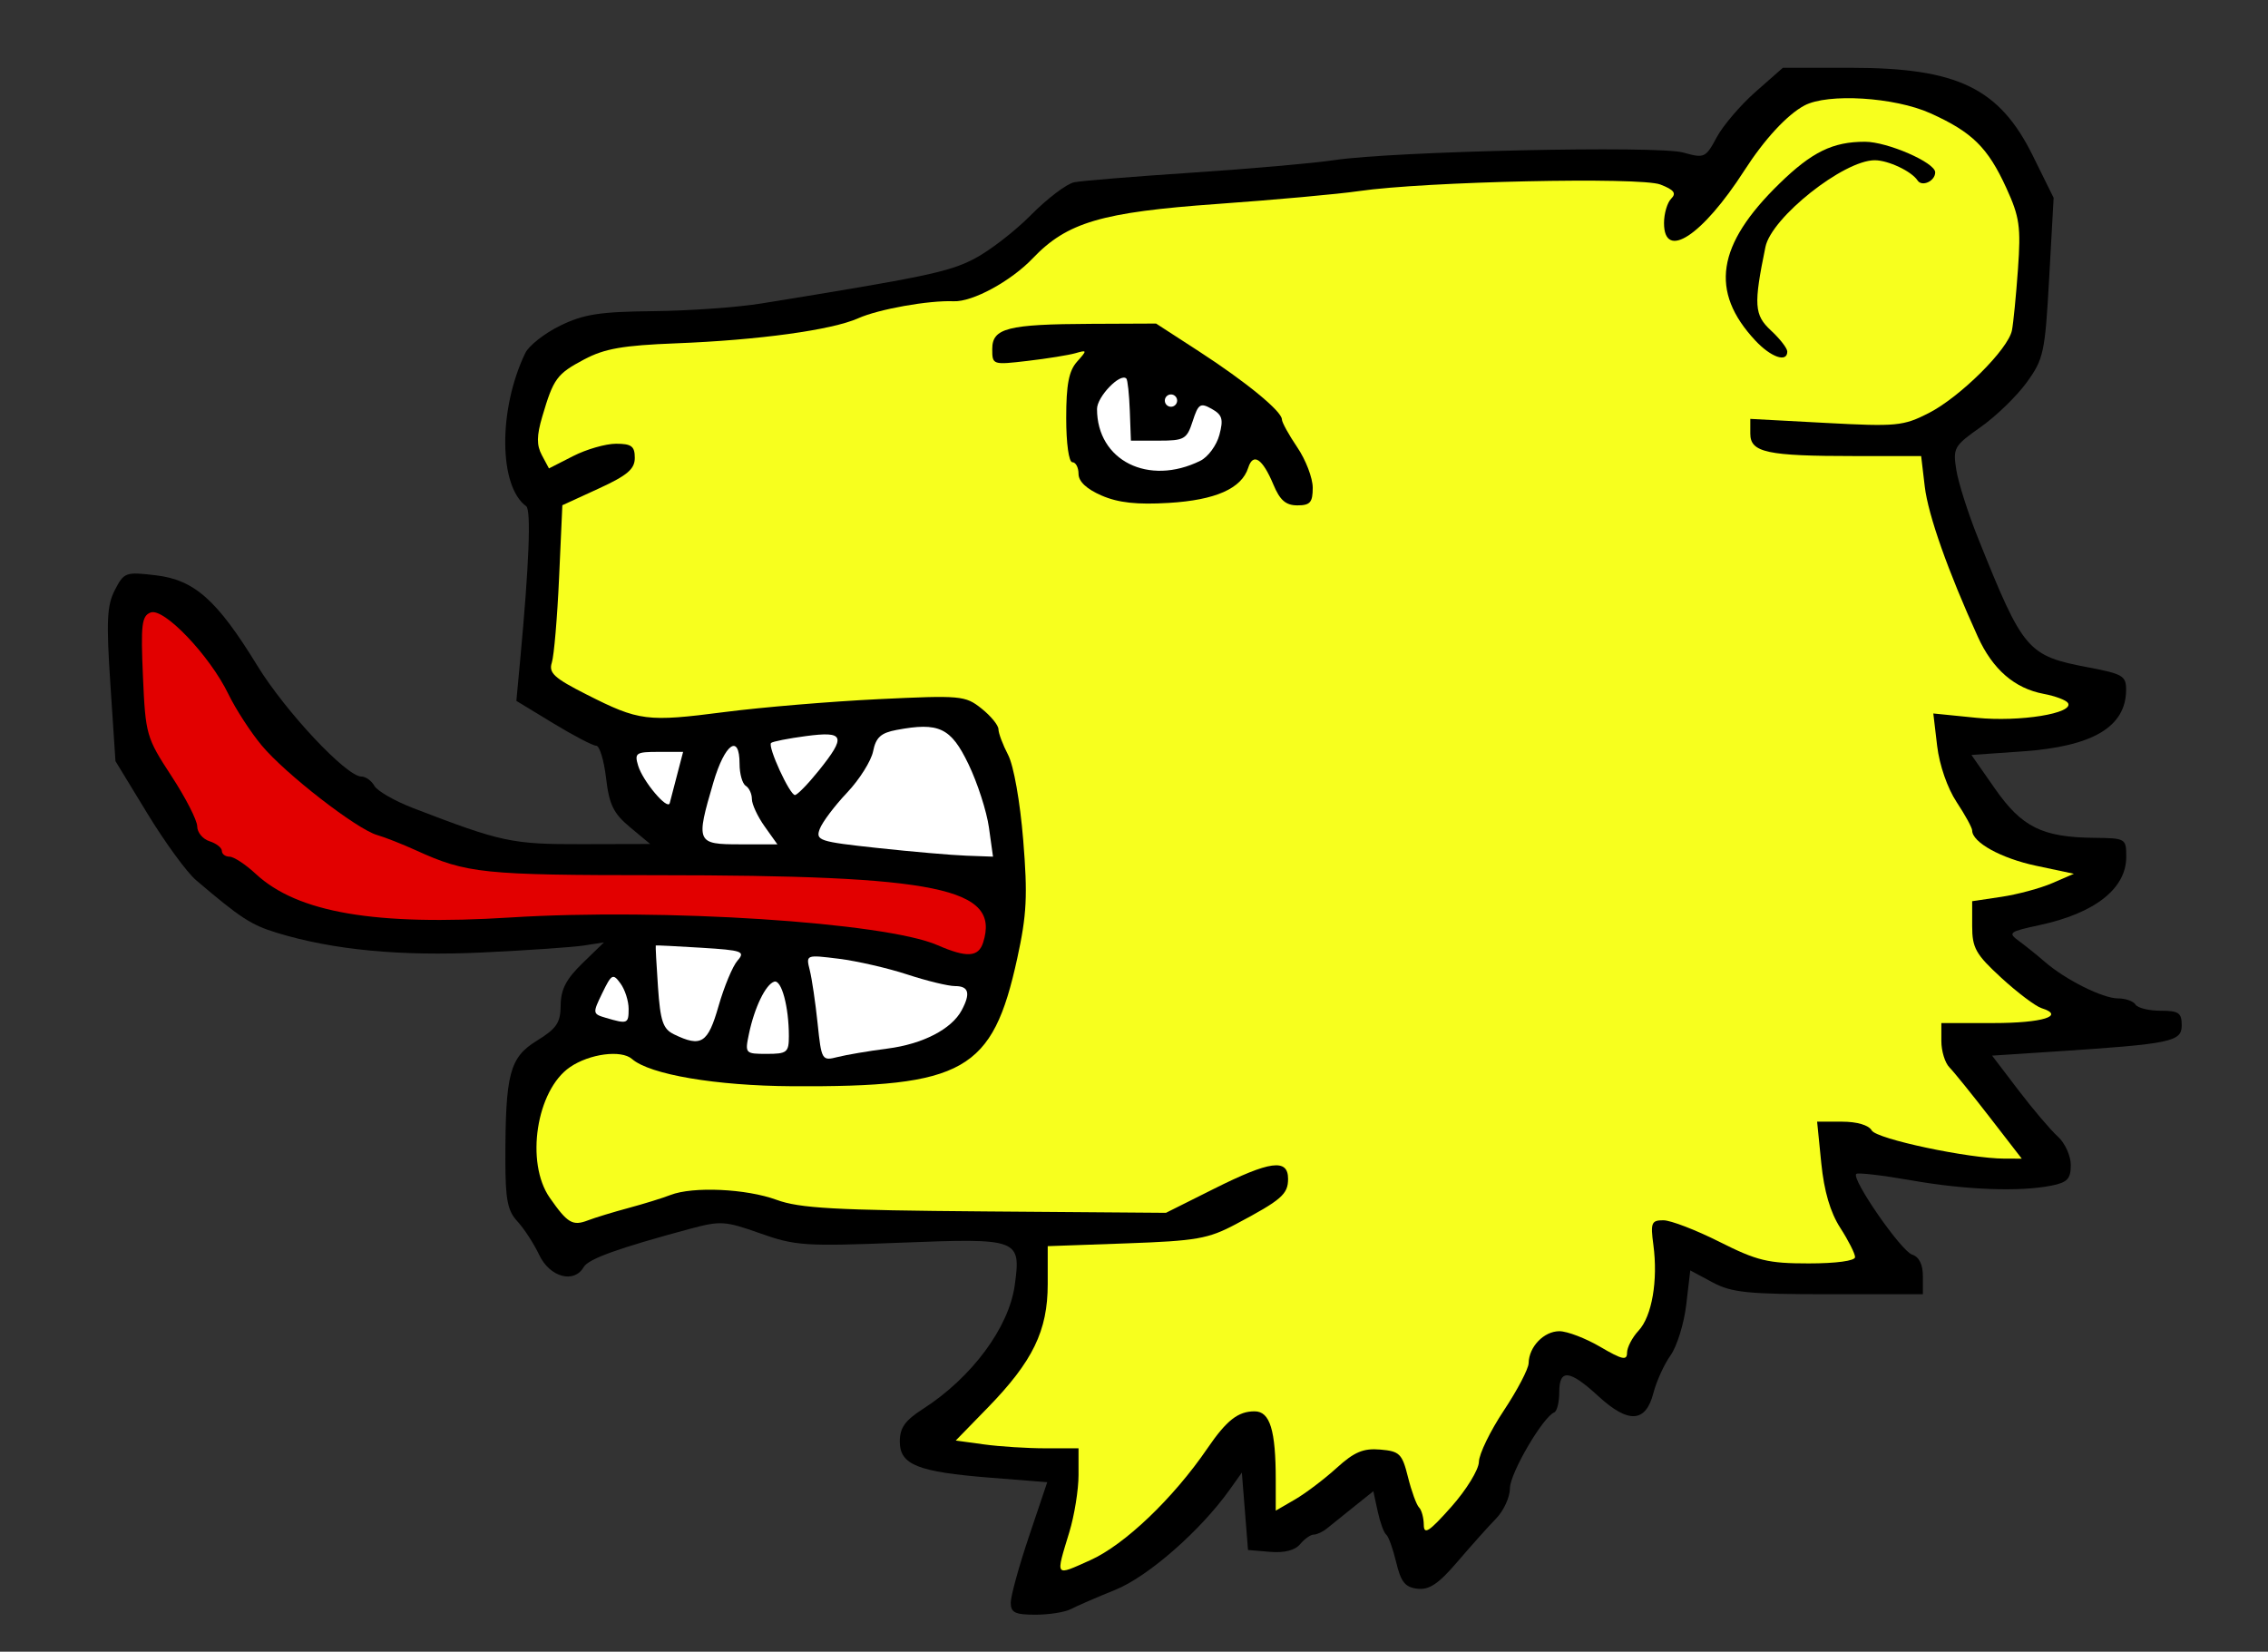 <?xml version="1.0" encoding="UTF-8" standalone="no"?>
<!-- Created with Inkscape (http://www.inkscape.org/) -->
<svg
   xmlns:dc="http://purl.org/dc/elements/1.1/"
   xmlns:cc="http://web.resource.org/cc/"
   xmlns:rdf="http://www.w3.org/1999/02/22-rdf-syntax-ns#"
   xmlns:svg="http://www.w3.org/2000/svg"
   xmlns="http://www.w3.org/2000/svg"
   xmlns:sodipodi="http://sodipodi.sourceforge.net/DTD/sodipodi-0.dtd"
   xmlns:inkscape="http://www.inkscape.org/namespaces/inkscape"
   id="svg2094"
   sodipodi:version="0.32"
   inkscape:version="0.44"
   width="368"
   height="268"
   version="1.0"
   sodipodi:docbase="D:\Documents and Settings\Deleplace\Bureau\Wag\Blasons"
   sodipodi:docname="Heralqique_tete_lion_senestre.svg">
  <rect width="100%" height="100%" fill="#333333" stroke="none"/>
  <defs
     id="defs2097" />
  <sodipodi:namedview
     inkscape:window-height="808"
     inkscape:window-width="1152"
     inkscape:pageshadow="2"
     inkscape:pageopacity="0.0"
     guidetolerance="10.0"
     gridtolerance="10.0"
     objecttolerance="10.0"
     borderopacity="1.0"
     bordercolor="#666666"
     pagecolor="#ffffff"
     id="base"
     inkscape:zoom="1.4920481"
     inkscape:cx="82.375407"
     inkscape:cy="118.71618"
     inkscape:window-x="-4"
     inkscape:window-y="-4"
     inkscape:current-layer="svg2094" />
  <path
     style="fill:black"
     d="M 164,260.048 C 164,258.975 165.332,254.137 166.96,249.298 L 169.921,240.5 L 160.717,239.771 C 148.885,238.833 146,237.68 146,233.891 C 146,231.674 146.849,230.48 149.75,228.618 C 157.672,223.534 163.711,215.391 164.652,208.522 C 165.682,201.011 165.34,200.884 146.103,201.64 C 130.633,202.248 129.033,202.142 123.358,200.127 C 117.639,198.097 116.912,198.051 111.876,199.409 C 100.23,202.549 95.466,204.268 94.7,205.604 C 93.147,208.316 89.207,207.239 87.497,203.635 C 86.619,201.784 85.023,199.328 83.95,198.177 C 82.358,196.468 82,194.634 82,188.181 C 82,174.206 82.69,171.589 87.092,168.876 C 90.328,166.881 90.951,165.955 90.973,163.101 C 90.993,160.552 91.874,158.853 94.496,156.306 L 97.993,152.911 L 94.746,153.415 C 92.961,153.692 85.589,154.2 78.364,154.544 C 64.954,155.182 54.06,154.144 44.949,151.361 C 40.724,150.071 39.07,148.995 31.796,142.802 C 30.309,141.536 26.762,136.675 23.914,132 L 18.736,123.5 L 17.916,111.109 C 17.229,100.747 17.348,98.228 18.64,95.73 C 20.123,92.861 20.385,92.767 25.267,93.345 C 31.555,94.09 35.205,97.336 41.747,108 C 46.322,115.458 56.211,126 58.633,126 C 59.33,126 60.281,126.68 60.747,127.512 C 61.212,128.343 64.047,129.969 67.046,131.124 C 81.37,136.64 83.055,137.001 94.405,136.973 L 105.5,136.946 L 102.228,134.223 C 99.536,131.982 98.847,130.57 98.339,126.25 C 97.999,123.362 97.28,121 96.742,121 C 96.203,121 93.067,119.363 89.773,117.362 L 83.785,113.724 L 84.401,107.112 C 85.853,91.542 86.197,82.734 85.378,82.138 C 80.908,78.889 80.833,66.413 85.229,57.291 C 85.815,56.076 88.365,54.073 90.897,52.839 C 94.711,50.981 97.3,50.578 106,50.488 C 111.775,50.429 119.65,49.87 123.5,49.246 C 150.008,44.955 153.889,44.144 158,42.035 C 160.475,40.766 164.659,37.541 167.299,34.87 C 169.938,32.199 173.088,29.816 174.299,29.574 C 175.509,29.332 184.15,28.628 193.5,28.008 C 202.85,27.389 213.2,26.477 216.5,25.981 C 226.126,24.535 268.996,23.598 273.09,24.745 C 276.555,25.715 276.745,25.629 278.552,22.273 C 279.582,20.361 282.418,17.042 284.853,14.898 L 289.282,11 L 300.32,11 C 317.629,11 324.42,14.288 329.859,25.302 L 333.217,32.103 L 332.497,45.056 C 331.819,57.239 331.602,58.249 328.845,62.055 C 327.233,64.281 323.869,67.542 321.37,69.301 C 317.052,72.342 316.857,72.686 317.427,76.256 C 317.756,78.322 319.333,83.272 320.93,87.256 C 328.327,105.702 328.927,106.403 338.943,108.307 C 344.457,109.354 344.998,109.684 344.978,111.979 C 344.925,117.949 339.57,121.119 328.193,121.917 L 319.879,122.5 L 323.721,128 C 328.059,134.207 331.38,135.854 339.75,135.944 C 344.922,135.999 345,136.045 345,139.045 C 345,144.189 339.909,148.183 330.886,150.118 C 325.999,151.166 325.758,151.35 327.559,152.664 C 328.627,153.443 330.519,154.965 331.764,156.046 C 335.152,158.986 341.181,162 343.676,162 C 344.889,162 346.16,162.45 346.5,163 C 346.84,163.55 348.666,164 350.559,164 C 353.509,164 354,164.337 354,166.362 C 354,169.036 352.339,169.379 333.367,170.622 L 323.234,171.285 L 327.504,176.893 C 329.853,179.977 332.725,183.357 333.887,184.405 C 335.053,185.456 336,187.529 336,189.03 C 336,191.276 335.456,191.859 332.875,192.375 C 327.693,193.411 318.983,193.082 310.069,191.513 C 305.431,190.697 301.434,190.233 301.186,190.48 C 300.368,191.299 308.463,202.987 310.25,203.567 C 311.39,203.937 312,205.157 312,207.067 L 312,210 L 296.735,210 C 283.559,210 280.977,209.736 277.865,208.068 L 274.259,206.135 L 273.606,211.697 C 273.246,214.756 272.101,218.454 271.06,219.916 C 270.019,221.377 268.766,224.132 268.275,226.037 C 267.032,230.858 264.225,231.023 259.365,226.559 C 254.647,222.226 253,222.06 253,225.917 C 253,227.521 252.636,228.983 252.192,229.167 C 250.334,229.933 245,239.063 245,241.476 C 245,242.914 243.988,245.129 242.75,246.398 C 241.512,247.666 238.7,250.812 236.5,253.387 C 233.429,256.983 231.92,258.004 230,257.785 C 227.993,257.556 227.312,256.711 226.545,253.5 C 226.019,251.3 225.288,249.275 224.92,249 C 224.552,248.725 223.932,247.029 223.542,245.231 L 222.833,241.963 L 219.666,244.496 C 217.925,245.89 215.956,247.473 215.292,248.015 C 214.628,248.557 213.671,249 213.165,249 C 212.659,249 211.666,249.698 210.958,250.551 C 210.126,251.554 208.405,251.995 206.086,251.801 L 202.5,251.5 L 202,245.219 L 201.5,238.938 L 199.52,241.719 C 194.784,248.371 186.272,255.823 180.963,257.966 C 177.958,259.179 174.719,260.583 173.764,261.086 C 172.809,261.589 170.221,262 168.014,262 C 164.7,262 164,261.66 164,260.048 z "
     id="path2133" />
  <path
     style="fill:#f7ff1e;fill-opacity:1"
     d="M 176.902,253.155 C 182.473,250.661 190.373,243.12 195.919,235 C 199.021,230.46 200.881,229 203.566,229 C 206.066,229 207,232.04 207,240.182 L 207,245.113 L 210.115,243.307 C 211.828,242.313 214.864,240.017 216.86,238.204 C 219.744,235.586 221.203,234.969 223.953,235.204 C 227.106,235.474 227.509,235.873 228.458,239.68 C 229.031,241.98 229.838,244.192 230.25,244.597 C 230.662,245.002 231.009,246.271 231.021,247.417 C 231.037,249.099 231.896,248.538 235.482,244.5 C 237.925,241.75 239.94,238.466 239.962,237.201 C 239.983,235.937 241.8,232.193 244,228.881 C 246.2,225.569 248.014,222.103 248.032,221.179 C 248.082,218.522 250.512,216 253.022,216 C 254.288,216 257.276,217.144 259.662,218.542 C 263.217,220.625 264,220.798 264,219.5 C 264,218.629 264.844,217.01 265.876,215.903 C 268.041,213.578 269.045,207.757 268.273,202 C 267.791,198.404 267.954,198 269.893,198 C 271.079,198 275.177,199.575 279,201.5 C 285.105,204.574 286.866,205 293.475,205 C 297.93,205 301,204.583 301,203.979 C 301,203.417 299.919,201.279 298.598,199.229 C 296.98,196.719 295.974,193.294 295.518,188.75 L 294.841,182 L 298.871,182 C 301.316,182 303.215,182.56 303.7,183.424 C 304.482,184.816 319.454,187.99 325.272,187.997 L 328.045,188 L 322.823,181.25 C 319.951,177.537 317.016,173.905 316.3,173.179 C 315.585,172.452 315,170.539 315,168.929 L 315,166 L 323.441,166 C 331.408,166 335.187,164.829 331.251,163.58 C 330.273,163.269 327.342,161.059 324.737,158.667 C 320.585,154.855 320,153.818 320,150.273 L 320,146.227 L 324.75,145.518 C 327.363,145.129 331.075,144.127 333,143.294 L 336.5,141.778 L 330.361,140.474 C 324.695,139.271 320,136.68 320,134.756 C 320,134.317 318.862,132.238 317.472,130.136 C 315.986,127.891 314.686,124.14 314.318,121.041 L 313.694,115.766 L 320.677,116.468 C 327.728,117.176 336.579,115.746 335.541,114.067 C 335.256,113.605 333.488,112.939 331.612,112.587 C 326.881,111.699 323.336,108.629 320.919,103.322 C 316.083,92.707 312.855,83.57 312.308,78.951 L 311.721,74 L 300.986,74 C 286.686,74 284,73.424 284,70.359 L 284,67.968 L 296.266,68.624 C 307.717,69.236 308.824,69.131 312.938,67.032 C 318.04,64.429 325.842,56.68 326.453,53.607 C 326.683,52.448 327.123,47.978 327.43,43.672 C 327.92,36.793 327.692,35.199 325.548,30.512 C 322.538,23.93 319.994,21.426 313.221,18.377 C 307.404,15.757 296.566,15.091 292.775,17.121 C 289.964,18.625 286.285,22.607 283.033,27.666 C 276.219,38.265 270,42.337 270,36.2 C 270,34.66 270.523,32.877 271.163,32.237 C 272.047,31.353 271.627,30.802 269.413,29.941 C 266.186,28.686 231.147,29.448 220.5,31.005 C 217.2,31.488 206.85,32.428 197.5,33.094 C 178.719,34.433 173.14,36.077 167.57,41.915 C 164.021,45.633 157.802,49.011 154.742,48.881 C 150.702,48.71 142.565,50.161 139.245,51.644 C 134.971,53.554 123.107,55.185 109.705,55.707 C 101.072,56.042 98.085,56.565 94.795,58.313 C 90.342,60.68 89.81,61.406 87.984,67.606 C 87.068,70.717 87.053,72.231 87.924,73.858 L 89.072,76.004 L 92.996,74.002 C 95.155,72.901 98.288,72 99.96,72 C 102.462,72 103,72.405 103,74.292 C 103,76.115 101.798,77.135 97.124,79.281 L 91.247,81.978 L 90.715,93.739 C 90.423,100.208 89.894,106.402 89.54,107.504 C 88.998,109.188 89.9,110.017 95.198,112.7 C 103.696,117.003 104.971,117.165 117.572,115.535 C 123.582,114.758 134.8,113.818 142.5,113.447 C 155.916,112.801 156.615,112.864 159.25,114.959 C 160.762,116.161 162.003,117.675 162.006,118.323 C 162.01,118.97 162.717,120.85 163.578,122.5 C 164.477,124.223 165.518,130.09 166.022,136.281 C 166.759,145.343 166.605,148.411 165.053,155.513 C 161.056,173.801 156.46,176.41 128.514,176.249 C 116.159,176.178 105.433,174.353 102.55,171.831 C 100.801,170.301 95.656,170.978 92.478,173.156 C 87.028,176.89 85.213,188.631 89.202,194.346 C 92.092,198.486 92.91,198.969 95.408,198.011 C 96.559,197.569 99.525,196.665 102,196 C 104.475,195.335 107.534,194.389 108.797,193.896 C 112.426,192.481 121.083,192.876 126,194.682 C 129.742,196.056 135.443,196.373 159.843,196.563 L 189.185,196.791 L 196.969,192.896 C 206.072,188.339 209,187.946 209,191.279 C 209,193.779 207.938,194.699 200.5,198.643 C 196.037,201.01 194.13,201.344 182.75,201.748 L 170,202.201 L 170,208.366 C 170,215.926 167.578,220.905 160.233,228.445 L 155.076,233.739 L 159.678,234.369 C 162.209,234.716 166.691,235 169.64,235 L 175,235 L 175,239.341 C 175,241.729 174.33,245.891 173.511,248.591 C 171.261,256.006 171.08,255.762 176.902,253.155 z "
     id="path2131" />
  <path
     style="fill:black"
     d="M 178.75,80.409 C 176.309,79.352 175,78.125 175,76.893 C 175,75.852 174.55,75 174,75 C 173.426,75 173,71.943 173,67.829 C 173,62.413 173.428,60.177 174.75,58.696 C 176.429,56.814 176.419,56.758 174.5,57.308 C 173.4,57.623 169.912,58.185 166.75,58.556 C 161.053,59.224 161,59.206 161,56.634 C 161,53.237 163.476,52.606 177.042,52.546 L 187.583,52.5 L 194.523,57 C 202.174,61.961 208,66.742 208,68.059 C 208,68.528 209.125,70.569 210.5,72.595 C 211.875,74.621 213,77.566 213,79.14 C 213,81.52 212.583,82 210.513,82 C 208.634,82 207.682,81.175 206.615,78.622 C 204.855,74.409 203.329,73.389 202.533,75.896 C 201.464,79.265 197.223,81.144 189.657,81.6 C 184.478,81.912 181.464,81.583 178.75,80.409 z "
     id="path2129" />
  <path
     style="fill:white;fill-opacity:1"
     d="M 194.768,74.763 C 196.015,74.147 197.404,72.261 197.854,70.572 C 198.537,68.014 198.328,67.306 196.607,66.342 C 194.762,65.308 194.433,65.521 193.521,68.342 C 192.575,71.267 192.168,71.5 188,71.5 L 183.5,71.5 L 183.32,66.653 C 183.22,63.987 182.968,61.635 182.759,61.426 C 181.782,60.448 178,64.367 178,66.357 C 178,74.736 186.35,78.922 194.768,74.763 z "
     id="path2127" />
  <path
     style="fill:white;fill-opacity:1"
     d="M 191,65 C 191,64.45 190.55,64 190,64 C 189.45,64 189,64.45 189,65 C 189,65.55 189.45,66 190,66 C 190.55,66 191,65.55 191,65 z "
     id="path2125" />
  <path
     style="fill:black"
     d="M 284.809,55.25 C 277.381,47.286 278.537,39.723 288.698,29.818 C 293.993,24.655 297.369,23 302.605,23 C 306.244,23 314,26.377 314,27.961 C 314,29.387 311.853,30.374 311.138,29.278 C 310.169,27.792 306.371,26 304.192,26 C 299.139,26 287.439,35.281 286.455,40.071 C 284.522,49.471 284.63,51.102 287.352,53.626 C 288.809,54.976 290,56.513 290,57.04 C 290,58.889 287.351,57.975 284.809,55.25 z "
     id="path2123" />
  <path
     style="fill:white;fill-opacity:1"
     d="M 144,170.141 C 149.728,169.403 154.399,166.992 156.041,163.924 C 157.514,161.17 157.195,160 154.968,160 C 153.851,160 150.364,159.154 147.218,158.12 C 144.073,157.086 139.083,155.938 136.129,155.569 C 130.764,154.9 130.759,154.902 131.392,157.424 C 131.74,158.813 132.313,162.7 132.664,166.062 C 133.289,172.042 133.36,172.161 135.902,171.512 C 137.331,171.148 140.975,170.531 144,170.141 z "
     id="path2121" />
  <path
     style="fill:white;fill-opacity:1"
     d="M 128,168.125 C 128,163.343 126.802,158.9 125.617,159.285 C 124.227,159.736 122.421,163.471 121.523,167.75 C 120.854,170.938 120.909,171 124.421,171 C 127.696,171 128,170.756 128,168.125 z "
     id="path2119" />
  <path
     style="fill:white;fill-opacity:1"
     d="M 116.589,163.25 C 117.493,160.088 118.878,156.765 119.667,155.866 C 120.974,154.375 120.457,154.191 113.8,153.779 C 109.785,153.53 106.456,153.365 106.402,153.413 C 106.348,153.461 106.51,156.491 106.762,160.146 C 107.144,165.695 107.573,166.964 109.36,167.829 C 113.786,169.971 114.861,169.29 116.589,163.25 z "
     id="path2117" />
  <path
     style="fill:white;fill-opacity:1"
     d="M 102,163.691 C 102,162.421 101.406,160.57 100.68,159.577 C 99.458,157.905 99.239,158.02 97.724,161.136 C 96.132,164.41 96.148,164.517 98.294,165.15 C 101.821,166.19 102,166.12 102,163.691 z "
     id="path2115" />
  <path
     style="fill:#e20000;fill-opacity:1"
     d="M 159.523,152.928 C 162.331,144.081 152.343,142.022 106.571,142.008 C 78.373,142 75.73,141.727 67.5,137.975 C 65.3,136.973 62.46,135.854 61.188,135.489 C 57.873,134.538 46.328,125.582 42.479,120.975 C 40.679,118.821 38.239,115.06 37.057,112.619 C 34.038,106.38 26.586,98.561 24.444,99.383 C 22.993,99.94 22.826,101.332 23.195,109.763 C 23.608,119.206 23.748,119.694 27.81,125.905 C 30.115,129.428 32,133.11 32,134.088 C 32,135.065 32.9,136.151 34,136.5 C 35.1,136.849 36,137.554 36,138.067 C 36,138.58 36.562,139.002 37.25,139.005 C 37.938,139.007 39.85,140.263 41.5,141.796 C 48.278,148.092 60.889,150.252 82.81,148.87 C 107.479,147.315 143.6,149.65 152.083,153.347 C 156.868,155.433 158.762,155.326 159.523,152.928 z "
     id="path2113" />
  <path
     style="fill:white;fill-opacity:1"
     d="M 160.459,134.25 C 160.093,131.637 158.603,127.025 157.147,124 C 154.287,118.058 152.368,117.145 145.463,118.441 C 142.927,118.917 142.119,119.653 141.67,121.899 C 141.356,123.468 139.45,126.495 137.433,128.626 C 135.416,130.757 133.427,133.4 133.013,134.5 C 132.307,136.378 132.878,136.567 142.38,137.593 C 147.946,138.195 154.44,138.757 156.811,138.843 L 161.123,139 L 160.459,134.25 z "
     id="path2111" />
  <path
     style="fill:white;fill-opacity:1"
     d="M 124.068,134.096 C 122.931,132.498 122,130.5 122,129.655 C 122,128.81 121.55,127.84 121,127.5 C 120.45,127.16 120,125.559 120,123.941 C 120,118.953 117.602,120.655 115.75,126.958 C 112.878,136.73 112.994,137 120.068,137 L 126.136,137 L 124.068,134.096 z "
     id="path2109" />
  <path
     style="fill:white;fill-opacity:1"
     d="M 109.86,125.75 L 110.839,122 L 106.852,122 C 103.182,122 102.919,122.179 103.548,124.25 C 104.317,126.788 108.347,131.554 108.671,130.309 C 108.787,129.864 109.322,127.812 109.86,125.75 z "
     id="path2107" />
  <path
     style="fill:white;fill-opacity:1"
     d="M 132.833,125.059 C 137.347,119.441 137.04,118.604 130.768,119.436 C 127.891,119.818 125.345,120.321 125.112,120.555 C 124.53,121.137 128.136,129 128.985,129 C 129.359,129 131.091,127.226 132.833,125.059 z "
     id="path2103" />
</svg>
